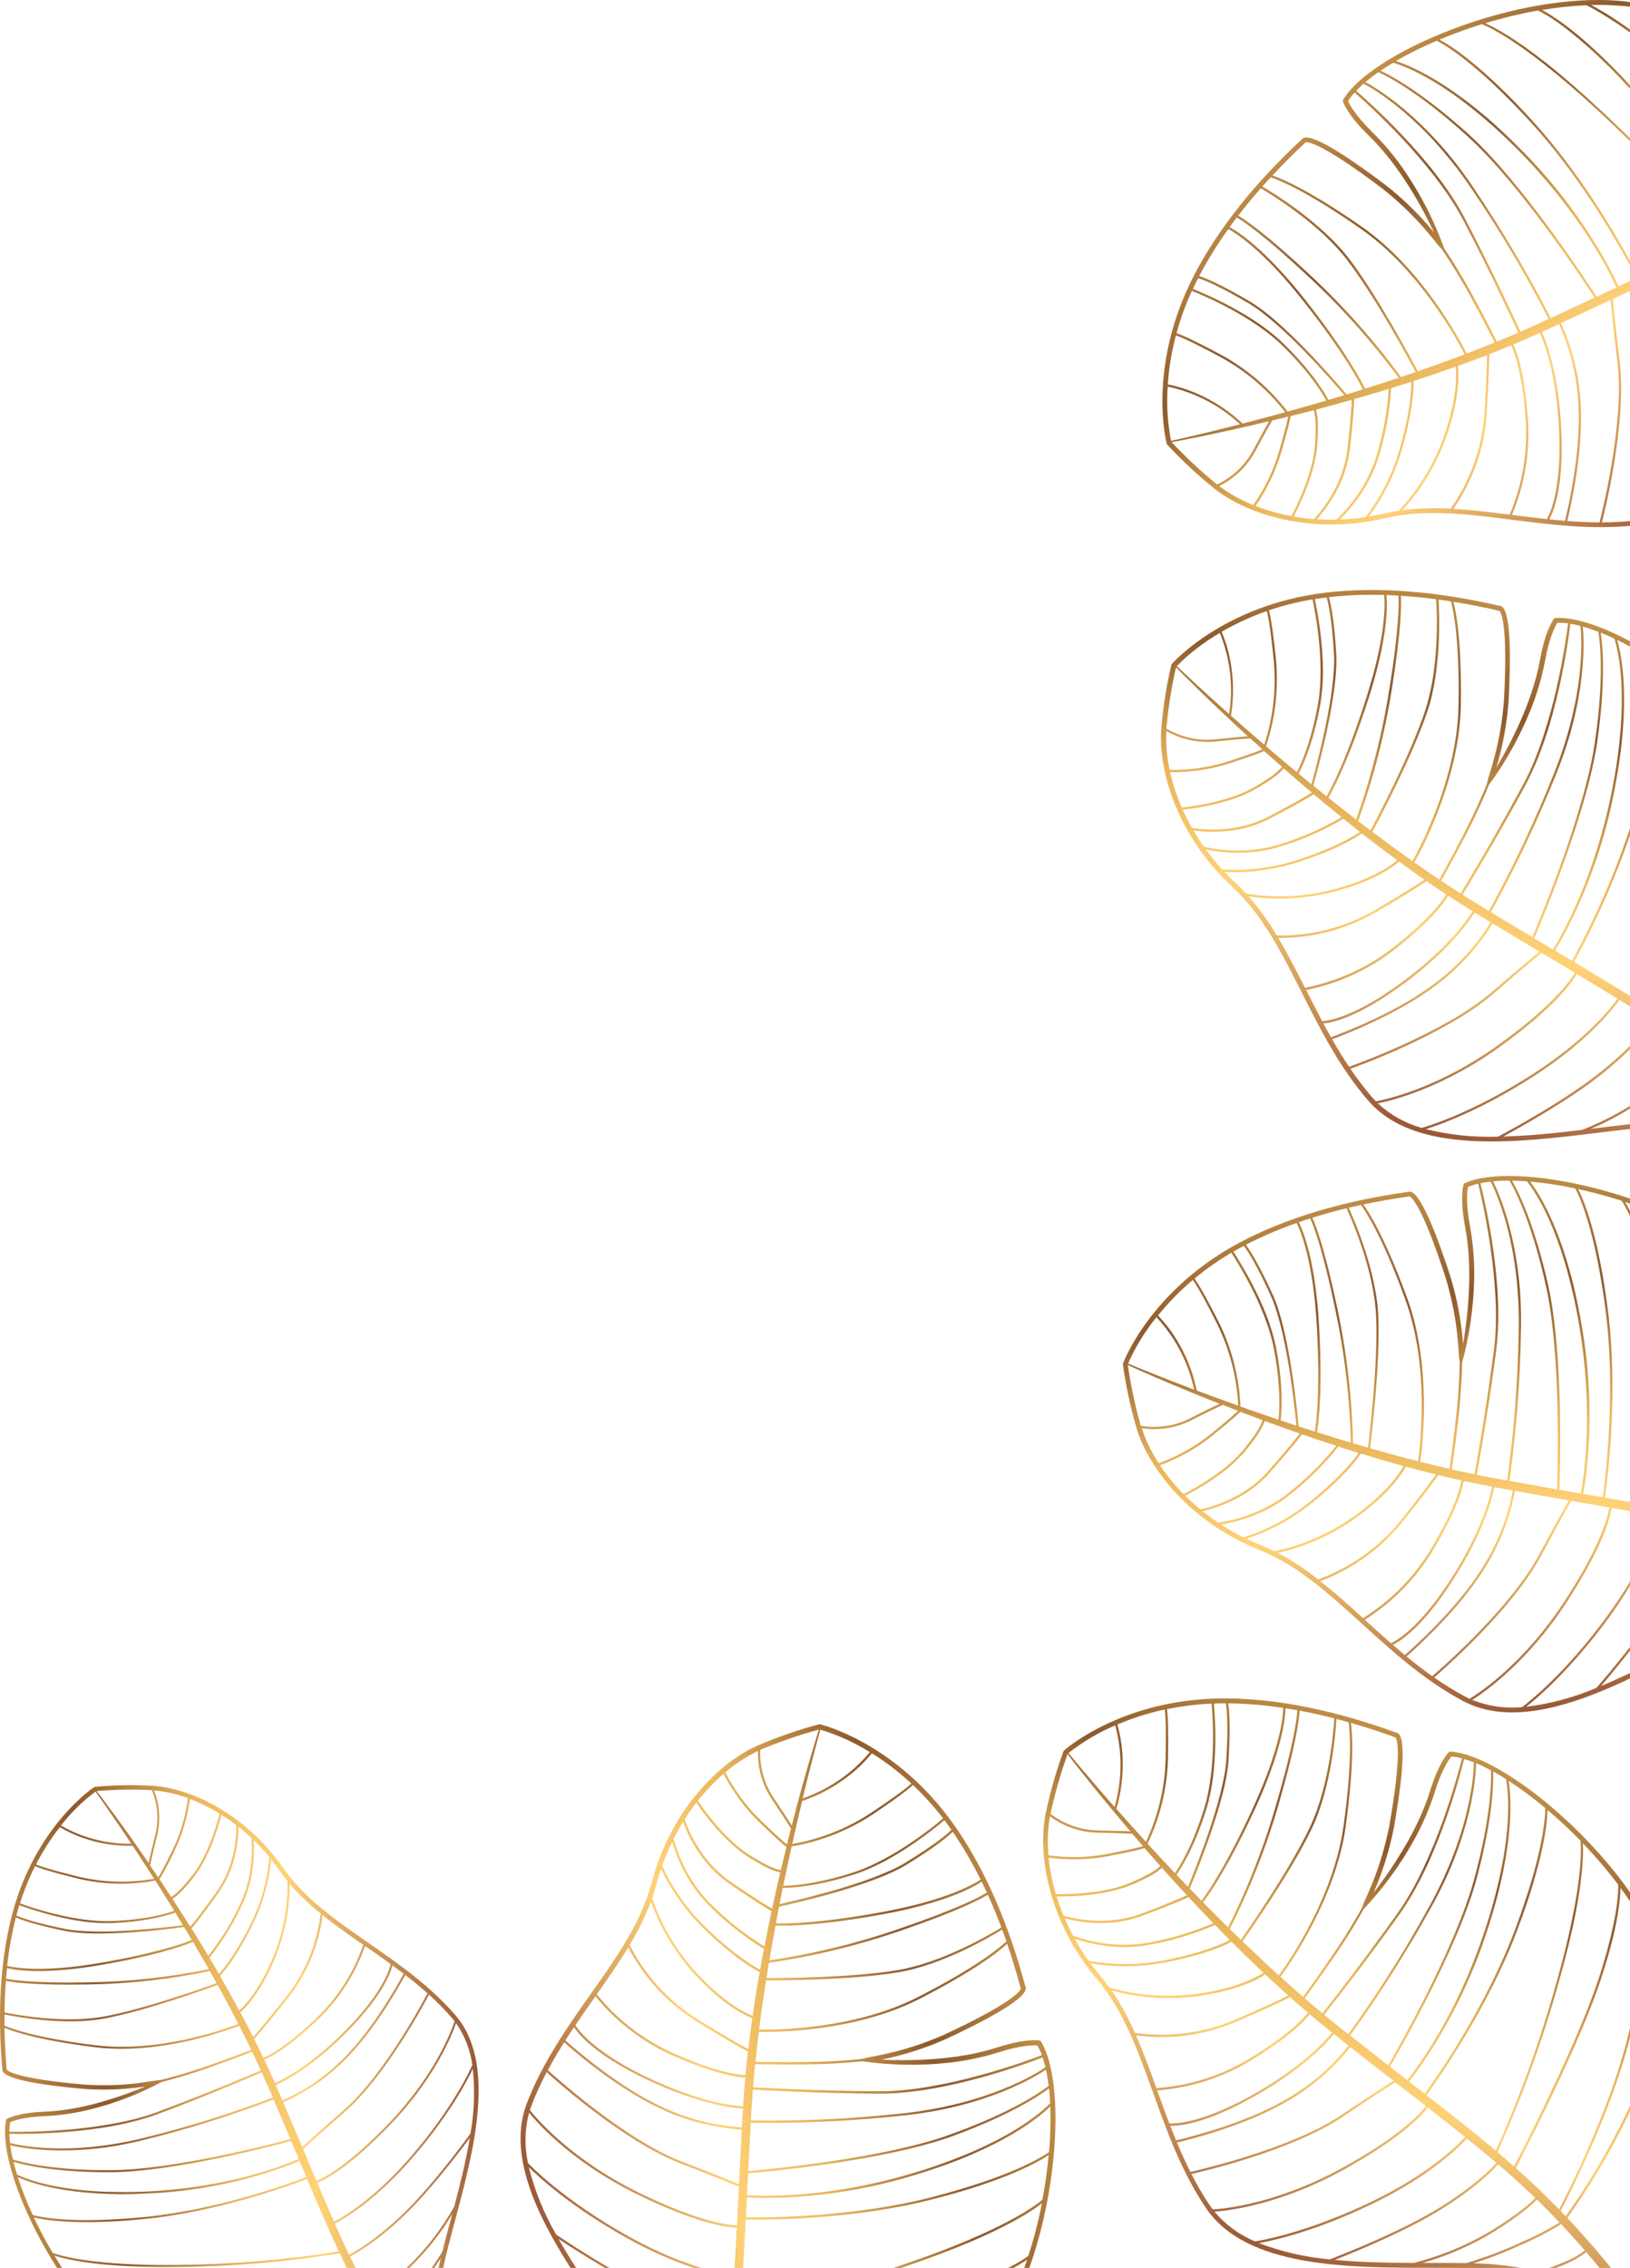 <?xml version="1.0" encoding="UTF-8"?>
<svg xmlns="http://www.w3.org/2000/svg" xmlns:xlink="http://www.w3.org/1999/xlink" id="Calque_1" viewBox="0 0 521.49 725.26">
  <defs>
    <style>.cls-1{fill:url(#Dégradé_sans_nom_2);}.cls-2{fill:url(#Dégradé_sans_nom_5);}.cls-3{fill:url(#Dégradé_sans_nom);}.cls-4{fill:url(#Dégradé_sans_nom_3);}.cls-5{fill:url(#Dégradé_sans_nom_4);}.cls-6{fill:url(#Dégradé_sans_nom_6);}</style>
    <linearGradient id="Dégradé_sans_nom" x1="63.4" y1="575.87" x2="64.7" y2="575.87" gradientTransform="translate(105943.84 55818.81) rotate(-68.77) scale(206.41 -205.49)" gradientUnits="userSpaceOnUse">
      <stop offset="0" stop-color="#ffcd83"></stop>
      <stop offset=".19" stop-color="#925032"></stop>
      <stop offset=".44" stop-color="#ffd277"></stop>
      <stop offset=".55" stop-color="#e9b65c"></stop>
      <stop offset=".71" stop-color="#8d592c"></stop>
      <stop offset="1" stop-color="#ffcf69"></stop>
    </linearGradient>
    <linearGradient id="Dégradé_sans_nom_2" x1="67.79" y1="574.68" x2="69.09" y2="574.68" gradientTransform="translate(119362.93 642.9) rotate(-96.74) scale(206.38 -205.46)" gradientUnits="userSpaceOnUse">
      <stop offset="0" stop-color="#ffcd83"></stop>
      <stop offset=".19" stop-color="#925032"></stop>
      <stop offset=".44" stop-color="#ffd277"></stop>
      <stop offset=".55" stop-color="#e9b65c"></stop>
      <stop offset=".71" stop-color="#8d592c"></stop>
      <stop offset="1" stop-color="#ffcf69"></stop>
    </linearGradient>
    <linearGradient id="Dégradé_sans_nom_3" x1="64.91" y1="575.92" x2="66.2" y2="575.92" gradientTransform="translate(111838.23 42486.79) rotate(-75.77) scale(206.41 -205.49)" gradientUnits="userSpaceOnUse">
      <stop offset="0" stop-color="#ffcd83"></stop>
      <stop offset=".19" stop-color="#925032"></stop>
      <stop offset=".44" stop-color="#ffd277"></stop>
      <stop offset=".55" stop-color="#e9b65c"></stop>
      <stop offset=".71" stop-color="#8d592c"></stop>
      <stop offset="1" stop-color="#ffcf69"></stop>
    </linearGradient>
    <linearGradient id="Dégradé_sans_nom_4" x1="72.34" y1="561.6" x2="73.63" y2="561.6" gradientTransform="translate(2267.26 -103006.55) rotate(173.77) scale(183.89 -183.06)" gradientUnits="userSpaceOnUse">
      <stop offset="0" stop-color="#ffcd83"></stop>
      <stop offset=".19" stop-color="#925032"></stop>
      <stop offset=".44" stop-color="#ffd277"></stop>
      <stop offset=".55" stop-color="#e9b65c"></stop>
      <stop offset=".71" stop-color="#8d592c"></stop>
      <stop offset="1" stop-color="#ffcf69"></stop>
    </linearGradient>
    <linearGradient id="Dégradé_sans_nom_5" x1="55.65" y1="572.35" x2="56.95" y2="572.35" gradientTransform="translate(16990.18 117660.99) rotate(-13.79) scale(206.44 -205.52)" gradientUnits="userSpaceOnUse">
      <stop offset="0" stop-color="#ffcd83"></stop>
      <stop offset=".19" stop-color="#925032"></stop>
      <stop offset=".44" stop-color="#ffd277"></stop>
      <stop offset=".55" stop-color="#e9b65c"></stop>
      <stop offset=".71" stop-color="#8d592c"></stop>
      <stop offset="1" stop-color="#ffcf69"></stop>
    </linearGradient>
    <linearGradient id="Dégradé_sans_nom_6" x1="71.69" y1="570.2" x2="72.99" y2="570.2" gradientTransform="translate(97816.24 -66807.18) rotate(-131.77) scale(206.41 -205.49)" gradientUnits="userSpaceOnUse">
      <stop offset="0" stop-color="#ffcd83"></stop>
      <stop offset=".19" stop-color="#925032"></stop>
      <stop offset=".44" stop-color="#ffd277"></stop>
      <stop offset=".55" stop-color="#e9b65c"></stop>
      <stop offset=".71" stop-color="#8d592c"></stop>
      <stop offset="1" stop-color="#ffcf69"></stop>
    </linearGradient>
  </defs>
  <path class="cls-3" d="m499.97,581.01c-13.65-12.38-27.41-20.37-35.89-20.85l-.34-.03-.25.23c-.13.12-3.09,3.09-6,12.46-4.09,13.23-12.94,25.89-18.04,32.47,2.92-6.7,5.1-13.69,6.51-20.86,2.16-12.18,4.17-27.26,1.57-29.91-.21-.22-.48-.36-.77-.42-19.65-7.16-37.95-10.85-54.38-10.96h-.7c-32.54,0-51.08,16.47-51.26,16.64h.03s-.13.11-.13.11l-.08.17c-2.27,6.18-4.1,12.52-5.49,18.98-3.13,13.62.7,35.59,16.29,53.97,8.4,9.91,13,22.7,17.88,36.26,4.44,12.36,9.04,25.15,16.9,36.83,12.86,19.13,45.68,19.12,72.06,19.11,3.5,0,6.9,0,10.11.05h18.57c-2.74-.47-5.5-.84-8.27-1.09v-.02c-2.1-.19-4.4-.31-6.84-.38,5.27-1.69,10.43-3.7,15.46-6.01,4.34-1.86,8.53-4.03,12.55-6.51,2.49,2.65,5,5.43,7.59,8.42-1.42,1.09-2.94,2.04-4.55,2.82-2.23,1.05-4.51,1.97-6.84,2.77h2.17c1.69-.64,3.35-1.34,4.97-2.12,1.66-.81,3.23-1.79,4.69-2.92,1.39,1.61,2.81,3.3,4.26,5.04h3.66c-.25-.31-.49-.61-.74-.92h0c-4.61-5.6-8.95-10.52-13.21-15.06,7.38-10.36,13.87-21.34,19.42-32.78.21-.43.41-.85.61-1.28v-1.8c-.43.91-.87,1.82-1.31,2.75-5.51,11.36-11.96,22.26-19.27,32.56-.53-.56-1.05-1.1-1.58-1.65h-.01c2.81-5.43,15.46-30.4,21.46-52.86.25-.93.48-1.84.71-2.74v-2.88c-.43,1.75-.89,3.56-1.39,5.45-5.92,22.09-18.29,46.68-21.29,52.49-4.57-4.71-9.1-9.01-13.86-13.22h0c2.22-4.24,20.22-38.91,27.29-60.53,5.26-16.11,6.17-25.04,6.22-29.07,1.04,1.41,2.05,2.85,3.03,4.31v-2.89c-5.88-8.34-13.23-16.62-21.52-24.13Zm-1.08,1.11c2.34,2.12,4.6,4.3,6.78,6.53.27,3.17.61,16.03-7.55,44.78-5.14,18.56-11.69,36.72-19.55,54.32-6.62-5.57-13.81-11.22-22.19-17.72,4.27-5.92,19.75-28.18,28.91-52.45,8.77-23.21,9.75-35.03,9.82-38.77,1.26,1.06,2.51,2.17,3.78,3.31Zm-4.52-3.92c.01,2.78-.56,14.74-9.75,39.12-9.12,24.16-24.53,46.34-28.81,52.26l-4.07-3.16h0s-.96-.75-.96-.75c.6-.73,1.45-1.83,2.52-3.3,10-14.13,17.73-29.74,22.91-46.26,8.53-26.46,7.25-41.74,6.44-46.63,4.08,2.66,8,5.57,11.73,8.72Zm-12.55-9.26c.75,3.9,2.65,19.21-6.3,46.94-9.04,28.02-21.9,45.11-25.31,49.34-1.78-1.38-3.61-2.81-5.51-4.29h-.01c3.96-6.85,21.76-38.31,27.6-59.7,5.38-19.7,5.55-31.17,5.43-34.72,1.34.73,2.7,1.55,4.1,2.43Zm-4.83-2.82c.14,2.86.23,14.34-5.38,34.93-5.79,21.22-23.43,52.43-27.47,59.45-3.82-2.97-7.88-6.16-12.2-9.56h-.01c.27-.37.64-.87,1.09-1.49,8.91-12.49,17.11-25.48,24.55-38.91,13.62-24.21,14.62-43.15,14.69-46.68,1.51.62,3.08,1.39,4.73,2.26Zm-5.45-2.52c-.01,2.52-.6,21.76-14.6,46.63-7.69,13.95-16.24,27.41-25.59,40.29-1.05-.83-2.12-1.68-3.2-2.53l.02-.02c-1.51-1.19-3.03-2.42-4.53-3.66,1.73-2.18,9.47-11.98,18.75-24.7,1.75-2.4,3.56-4.91,5.39-7.48,12.33-17.34,19.43-44.72,20.64-49.61,1,.29,2.04.65,3.12,1.08Zm-19.14,24.83c2.69-4.83,4.88-9.91,6.57-15.17,2.31-7.48,4.66-10.69,5.38-11.56,1.14.1,2.27.3,3.38.6-1.19,4.82-8.43,32.39-20.52,49.39-11.52,16.21-22.05,29.54-24.12,32.15-1.9-1.57-3.78-3.16-5.66-4.78l-.03.02c2.82-3.87,9.29-12.85,13.29-19.16,2.69-4.25,4.48-7.36,5.58-9.38,6.27-6.68,11.69-14.11,16.13-22.11Zm-6.05-32.85l.13.05c.36.44,2.29,4.04-2.04,28.51-1.4,7.1-3.57,14.04-6.47,20.68-.61,1.43-1.16,2.62-1.56,3.49l-.66,1.73c-1.09,2-2.9,5.14-5.64,9.48-3.96,6.26-10.39,15.18-13.22,19.07-2.43-2.09-4.83-4.22-7.23-6.39h-.01s.03-.03.03-.03c3.18-4.35,17.68-25.25,20.85-48.1,2.84-20.43,2.12-29.94,1.68-33.11,4.62,1.34,9.34,2.87,14.14,4.62Zm-14.9-4.83c.42,2.73,1.3,12.25-1.61,33.22-3.14,22.65-17.53,43.41-20.7,47.74-3.94-3.57-7.82-7.21-11.61-10.86h-.01c2.04-2.89,15.46-22.07,22.11-35.97,6.29-13.14,7.69-30.82,7.95-35.18,1.29.34,2.57.69,3.87,1.05Zm-4.58-1.25c-.23,4.05-1.58,21.87-7.9,35.06-6.56,13.7-19.74,32.61-21.98,35.78-1.19-1.16-2.38-2.31-3.56-3.45h0c6.56-13.02,11.87-26.64,15.87-40.66,5.4-18.72,6.34-26.52,6.48-29.18,3.62.68,7.31,1.49,11.08,2.45Zm-11.81-2.58c-.13,2.48-1.03,10.29-6.46,29.12-3.96,13.9-9.22,27.39-15.7,40.32-2.73-2.69-5.39-5.35-7.99-8h0c.16-.22.36-.48.58-.8,2.35-3.22,8.13-11.92,16.11-29.26,8.52-18.56,9.6-28.65,9.68-32.02,1.25.19,2.51.4,3.78.64Zm-4.51-.74c-.08,3.17-1.12,13.34-9.61,31.82-8.64,18.79-14.68,27.38-16.55,29.83-1.27-1.3-2.53-2.6-3.78-3.88h.02c2.66-6.39,11.64-28.69,12.43-41.04.7-11.1.19-16.31-.12-18.21,5.9.09,11.78.58,17.61,1.48Zm-18.36-1.48c.29,1.73.84,6.94.13,18.17-.77,12.07-9.46,33.8-12.25,40.5-1.23-1.29-2.45-2.56-3.66-3.82,1.19-1.69,5.73-8.62,9.61-21.24,3.91-12.77,2.73-29.41,2.34-33.54,1.26-.04,2.53-.07,3.83-.07Zm-4.56.1c.36,4.03,1.57,20.61-2.31,33.3-3.77,12.3-8.16,19.12-9.42,20.92-3.07-3.25-6-6.39-8.75-9.42h0c3.97-8.34,6.18-17.42,6.51-26.65.25-11-.08-14.96-.31-16.38,4.7-.97,9.48-1.56,14.29-1.77Zm-15,1.89c.19,1.22.53,5.03.29,16.21-.31,9.04-2.45,17.92-6.3,26.11-3.43-3.75-6.58-7.29-9.44-10.51h-.01c1.71-5.81,2.35-11.9,1.9-17.95-.22-3.07-.75-6.1-1.58-9.07,4.88-2.08,9.95-3.68,15.14-4.79Zm-30.78,13.91c4.57-3.6,9.6-6.57,14.96-8.83.79,2.9,1.3,5.86,1.53,8.86.44,5.81-.16,11.64-1.75,17.24-7.83-8.88-13.14-15.3-14.74-17.26h0Zm-5.6,18.75c1.36-6.25,3.13-12.39,5.3-18.4.83,1.09,8.43,11.04,20.12,24.72-1.42-.08-4.34-.19-10.23-.31h-.02c-5.55-.08-10.92-1.93-15.33-5.32.05-.23.1-.45.16-.69Zm-.81,13.96c-.4-4.16-.25-8.35.45-12.47,4.48,3.33,9.88,5.16,15.47,5.23,7.21.14,9.94.29,10.91.36,1.1,1.29,2.25,2.61,3.42,3.96-.7.23-3.16.91-11.21,2.47-3.58.68-7.23,1.01-10.88,1.01-2.73,0-5.44-.18-8.14-.56h-.02Zm.03.75c2.68.38,5.38.56,8.07.55,3.7,0,7.39-.34,11.03-1.03h0c8.9-1.7,11.05-2.37,11.59-2.59,1.62,1.87,3.31,3.78,5.07,5.75-.81.84-3.17,2.68-9.81,5.45-8.99,3.75-21.56,3.58-23.61,3.53-1.14-3.81-1.92-7.71-2.34-11.66Zm2.56,12.41h1.29c4.16,0,14.59-.35,22.38-3.61v.02c6.49-2.71,9.03-4.56,10.01-5.58,2.56,2.86,5.23,5.81,8.01,8.79-1.69.79-5.84,2.62-14.75,5.95-11.04,4.13-22.09,1.34-24.72.57-.86-2.05-1.6-4.12-2.22-6.14Zm2.6,7c3.77,1,7.65,1.51,11.55,1.51,4.46.04,8.88-.73,13.07-2.25h-.02c9.36-3.5,13.46-5.32,15.01-6.07,2.56,2.75,5.21,5.55,7.94,8.36-7.18,3.1-14.72,5.29-22.44,6.51-7.57.96-15.26.1-22.43-2.51-.99-1.84-1.88-3.69-2.68-5.55Zm3.19,6.52c5.14,1.75,10.55,2.66,15.98,2.68,2.03,0,4.04-.13,6.04-.42h-.02c7.88-1.23,15.57-3.48,22.89-6.66,1.56,1.61,3.14,3.22,4.75,4.83-1.75.92-8.16,3.95-20.53,6.39-8.14,1.62-16.51,1.69-24.68.21-1.61-2.26-3.09-4.6-4.43-7.03Zm8.31,12c-1.14-1.35-2.23-2.73-3.25-4.12,3.64.62,7.33.94,11.01.92,4.43,0,8.85-.43,13.18-1.27h.02c13.09-2.57,19.44-5.74,20.92-6.56,3.33,3.33,6.73,6.65,10.2,9.92-2.48,1.61-8.85,4.96-20.77,6.68-9.53,1.36-19.25.69-28.5-1.97-.9-1.23-1.82-2.44-2.81-3.6Zm3.51,4.55c5.96,1.62,12.12,2.45,18.3,2.43,3.22,0,6.43-.22,9.62-.68h.02c12.38-1.78,18.78-5.25,21.22-6.88,2.42,2.27,4.87,4.52,7.34,6.73-2.42,1.22-7.39,3.61-17.24,7.86-10.04,4.21-21.01,5.62-31.8,4.09-2.07-4.74-4.56-9.27-7.46-13.55Zm7.82,14.35c2.62.36,5.27.55,7.92.53,8.17.04,16.27-1.57,23.81-4.75h.01c10.22-4.42,15.2-6.81,17.53-8.01,1.9,1.69,3.79,3.34,5.71,4.97-1.57,2.07-6.16,7.03-18.12,14.34-9.17,5.69-19.59,9.05-30.34,9.79-2.09-5.82-4.16-11.49-6.52-16.87Zm10.64,28.15c-1.31-3.44-2.56-6.88-3.78-10.29l-.09-.26c10.81-.79,21.26-4.17,30.47-9.88,11.99-7.34,16.65-12.31,18.3-14.48,2.38,2.01,4.75,3.97,7.16,5.88-2.27,2.84-9.56,10.9-25,19.65-14.92,8.46-23.39,9.4-26.4,9.4-.25,0-.45,0-.64-.01h-.02Zm.3.76h.47c3.25,0,11.7-1.04,26.64-9.51h.02c15.51-8.78,22.87-16.9,25.21-19.82,1.61,1.27,3.18,2.52,4.71,3.73-5.7,7.16-12.75,13.13-20.76,17.59-12.95,7.42-30.41,11.75-34.43,12.69-.64-1.56-1.26-3.12-1.86-4.68Zm2.15,5.36h0c4.27-1.01,21.6-5.36,34.51-12.75,8.08-4.51,15.2-10.53,20.95-17.77,4.95,3.9,9.53,7.47,13.81,10.79-2.13,1.31-6.74,4.27-16.7,10.95-16.88,11.31-47.93,18.11-48.23,18.17l.04.17c-1.6-3.14-3.04-6.34-4.38-9.56Zm10.51,20.08h-.02c-2.16-3.21-4.12-6.56-5.87-10.02,2.29-.51,31.92-7.25,48.34-18.25,10.4-6.97,14.95-9.87,16.9-11.07l3.6,2.79c2.13,1.66,4.2,3.26,6.2,4.81-2.31,3-8.96,9.9-26.33,19.53-21.25,11.81-38.45,13.34-41.87,13.53-.32-.43-.65-.87-.95-1.32Zm1.48,2.03c4.47-.31,21.21-2.23,41.68-13.59,17.53-9.74,24.2-16.61,26.56-19.72,4.26,3.33,8.22,6.43,11.96,9.43-3.05,3.31-12.08,12.03-29.63,20.53-21.34,10.35-36.35,12.68-37.59,12.86-5.03-2.1-9.46-5.36-12.98-9.51Zm14.25,10.06c4.1-.73,17.97-3.67,36.65-12.74,17.66-8.57,26.79-17.38,29.87-20.73,3.3,2.65,6.42,5.22,9.43,7.79-1.82,2.07-7.05,7.38-17.77,14.09-12.13,7.6-30.91,15.03-35.51,16.79-7.76-.68-15.39-2.42-22.67-5.2Zm88.92-13.93c2.42,2.34,4.81,4.77,7.23,7.33-3.95,2.43-8.08,4.56-12.34,6.39-5.66,2.64-11.52,4.84-17.51,6.61-3.55-.07-7.36-.07-11.29-.07h-2.69c8.16-2.31,15.95-5.73,23.17-10.16,8.21-5.18,11.83-8.38,13.43-10.1Zm-.54-.51c-1.49,1.62-5.05,4.79-13.29,10-7.92,4.84-16.53,8.47-25.53,10.77-8.26-.03-16.95-.17-25.31-.97h.01c6.18-2.42,23.07-9.3,34.3-16.34,10.91-6.83,16.11-12.13,17.94-14.24,4.12,3.52,8.03,7.05,11.88,10.78Zm20.36-70.36c-6.97,21.33-24.61,55.39-27.16,60.25-1.73-1.52-3.48-3.04-5.27-4.55h-.01c7.92-17.67,14.49-35.92,19.68-54.59,7.64-26.92,7.9-39.8,7.64-44.16,4.03,4.17,7.79,8.59,11.29,13.2.08,3.34-.45,12.39-6.17,29.85Z"></path>
  <path class="cls-1" d="m468.65,378.36l-.31.14-.1.32c-.05.17-1.29,4.18.55,13.81,2.58,13.6.71,28.94-.7,37.13-.57-7.29-1.92-14.48-4.04-21.47-3.81-11.77-9.09-26.03-12.64-27.15-.29-.1-.6-.1-.87,0-20.7,2.9-38.59,8.22-53.17,15.82l-.62.32c-28.72,15.26-37.38,38.5-37.46,38.73l.03-.02-.07.17v.18c.91,6.53,2.26,12.99,4.07,19.33,3.62,13.49,17.31,31.09,39.69,40.02,12.07,4.81,22.13,13.95,32.8,23.64,9.73,8.83,19.78,17.96,32.18,24.6,15.04,8.03,34.8,1.69,53.5-7.16v-1.75c-3.06,1.46-6.16,2.86-9.25,4.14,1.96-2.28,5.43-6.41,9.25-11.3v-1.17c-4.76,6.13-9.07,11.16-10.74,13.08-7.17,3.05-14.74,5.09-22.47,6.04h0c3.26-2.56,14.14-11.66,26.41-28.44,2.66-3.65,4.9-7.08,6.81-10.27v-1.42c-2.03,3.46-4.46,7.24-7.4,11.26-13.99,19.14-26.16,28.25-27.16,28.99-5.42.51-10.88-.29-15.94-2.31,3.79-2.36,17.69-11.91,30.43-31.55,10.91-16.82,13.57-26.03,14.21-29.87,2.01.35,3.95.7,5.86,1.04v-2.89c-2.58-.46-5.24-.93-8.01-1.41,1-7.26,4.21-34.15.94-59.86-3.14-24.61-7.82-35.51-9.52-38.83,1.61.35,3.23.74,4.88,1.16,3.07.78,6.08,1.64,9.05,2.58.52.8,1.45,2.36,2.66,4.93v-1.67c-.63-1.24-1.16-2.18-1.57-2.87.53.17,1.05.36,1.57.54v-1.62c-3.71-1.25-7.51-2.38-11.38-3.36-17.86-4.53-33.76-5.13-41.46-1.58Zm19.86-.58c2.49,3.09,11.34,15.72,16.44,44.39,5.16,28.98,1.82,50.1.79,55.43-2.21-.39-4.5-.78-6.85-1.19.29-7.93,1.25-44.04-3.64-65.65-4.49-19.92-9.73-30.12-11.49-33.2,1.52.03,3.1.09,4.75.22Zm-5.59-.23c1.47,2.45,6.94,12.55,11.62,33.37,4.83,21.46,3.91,57.28,3.62,65.37-4.77-.83-9.84-1.74-15.25-2.71h0c.07-.45.16-1.06.27-1.83,2.01-15.21,3.16-30.52,3.43-45.87.69-27.77-7.33-44.97-8.92-48.11,1.62-.16,3.38-.22,5.23-.22Zm-6.02.32c1.17,2.23,9.68,19.5,8.97,48.02-.25,15.92-1.48,31.81-3.7,47.58-1.31-.23-2.65-.48-4-.74h.01c-1.9-.36-3.81-.72-5.71-1.11.51-2.74,2.75-15.01,4.97-30.61.42-2.94.84-6,1.25-9.14,2.75-21.11-3.82-48.6-5.05-53.49,1.01-.21,2.1-.38,3.26-.51Zm-5.26,30.92c.1-5.52-.34-11.04-1.31-16.48-1.47-7.69-.9-11.62-.68-12.73,1.05-.44,2.14-.79,3.26-1.05,1.19,4.82,7.74,32.55,5.04,53.24-2.57,19.72-5.61,36.42-6.22,39.7-2.4-.49-4.82-1.01-7.25-1.56h.01c.68-4.74,2.18-15.7,2.74-23.14.38-5.01.51-8.6.53-10.9,2.4-8.83,3.7-17.94,3.88-27.08Zm-20.81-26.17l.14-.03c.52.22,3.92,2.49,11.57,26.12,2.09,6.94,3.43,14.07,3.97,21.29.13,1.55.21,2.86.26,3.82l.23,1.84c-.03,2.27-.14,5.9-.53,11.01-.56,7.39-2.05,18.27-2.73,23.04-3.12-.71-6.24-1.47-9.37-2.25v-.02c.77-5.34,3.77-30.59-4.14-52.24-7.07-19.37-12.17-27.43-14.05-30.02,4.71-1,9.6-1.84,14.65-2.56Zm-15.43,2.72c1.64,2.22,6.9,10.21,14.16,30.09,7.84,21.48,4.87,46.55,4.12,51.86-5.16-1.3-10.29-2.7-15.34-4.14h-.02c.44-3.51,3.29-26.74,2.65-42.13-.61-14.56-7.66-30.83-9.48-34.8,1.29-.31,2.58-.6,3.91-.88Zm-4.6,1.05c1.69,3.69,8.86,20.05,9.47,34.65.64,15.18-2.14,38.06-2.62,41.9-1.6-.45-3.18-.92-4.75-1.39l-.03.02c-.31-14.57-2.01-29.08-5.05-43.34-4.01-19.07-6.84-26.39-7.96-28.81,3.52-1.1,7.16-2.12,10.94-3.03Zm-11.63,3.25c1.05,2.25,3.92,9.56,7.96,28.74,3.01,14.13,4.7,28.52,5.04,42.96-3.66-1.09-7.26-2.2-10.81-3.32h.01c.04-.26.09-.58.14-.97.57-3.95,1.58-14.34.49-33.39-1.18-20.39-4.96-29.79-6.47-32.81,1.19-.42,2.4-.82,3.64-1.21Zm-4.34,1.46c1.42,2.84,5.27,12.3,6.44,32.6,1.18,20.65-.12,31.07-.61,34.11-1.74-.56-3.45-1.1-5.16-1.66h-.01c-.64-6.88-3.17-30.78-8.27-42.06-4.58-10.14-7.48-14.49-8.64-16.03,5.25-2.69,10.68-5.01,16.25-6.96Zm-16.89,7.31c1.05,1.39,4,5.73,8.64,15.99,4.97,11.01,7.49,34.28,8.18,41.51-1.7-.56-3.38-1.1-5.03-1.66h0c.26-2.04,1.03-10.3-1.48-23.28-2.53-13.11-11.39-27.24-13.66-30.72,1.09-.62,2.21-1.25,3.35-1.84Zm-4,2.21c2.21,3.38,11.05,17.47,13.57,30.48,2.44,12.62,1.77,20.7,1.49,22.9-4.23-1.43-8.3-2.83-12.14-4.2h.02c-.42-9.24-2.71-18.3-6.77-26.61-4.94-9.83-7.08-13.18-7.95-14.31,3.7-3.07,7.64-5.83,11.78-8.26Zm-12.33,8.7c.75.99,2.83,4.18,7.86,14.18,3.96,8.13,6.23,16.98,6.68,26.02-4.78-1.7-9.23-3.34-13.26-4.84h-.01c-1.22-5.96-3.51-11.63-6.74-16.76-1.64-2.6-3.53-5.03-5.65-7.26,3.34-4.12,7.07-7.92,11.12-11.34Zm-11.63,11.93c2.05,2.18,3.9,4.56,5.51,7.1,3.12,4.92,5.33,10.35,6.55,16.04-11.08-4.17-18.78-7.35-21.12-8.33h-.01c2.34-5.32,5.39-10.3,9.07-14.81Zm-5.2,34.02c-1.73-6.16-3.05-12.42-3.96-18.74,1.23.57,12.61,5.79,29.35,12.39-1.29.6-3.92,1.86-9.18,4.52h.01c-4.92,2.55-10.55,3.43-16.03,2.51-.07-.22-.13-.45-.19-.68Zm5.95,12.67c-2.31-3.48-4.14-7.26-5.45-11.22,5.51.84,11.14-.08,16.11-2.64,6.43-3.26,8.9-4.4,9.81-4.81,1.58.62,3.21,1.25,4.87,1.9-.52.53-2.36,2.29-8.74,7.44-2.84,2.29-5.91,4.3-9.14,6-2.4,1.29-4.88,2.39-7.46,3.32h0Zm.4.64c2.53-.92,5-2.03,7.38-3.3,3.27-1.73,6.36-3.75,9.25-6.07h0c7.05-5.7,8.65-7.3,9.01-7.74,2.31.88,4.7,1.79,7.17,2.7-.32,1.13-1.53,3.86-6.1,9.42-6.18,7.53-17.37,13.29-19.18,14.2-2.79-2.83-5.31-5.91-7.53-9.21Zm9.2,9.15c3.68-1.95,12.7-7.16,18.07-13.69h0c4.47-5.45,5.83-8.27,6.22-9.63,3.6,1.32,7.34,2.68,11.2,4.01-1.12,1.49-3.94,5.05-10.23,12.18-7.81,8.82-18.88,11.55-21.56,12.09-1.71-1.42-3.34-2.88-4.84-4.38.27-.14.66-.34,1.14-.58Zm4.43,5.55c3.79-.88,7.46-2.26,10.9-4.08,3.95-2.05,7.51-4.81,10.48-8.12h-.02c6.62-7.48,9.39-11,10.42-12.39,3.56,1.23,7.21,2.45,10.94,3.66-4.88,6.1-10.52,11.57-16.77,16.26-6.23,4.4-13.43,7.25-20.99,8.31-1.74-1.17-3.39-2.38-4.96-3.64Zm5.86,4.26c5.36-.87,10.56-2.6,15.36-5.13,1.78-.95,3.51-2.01,5.14-3.2h-.02c6.38-4.78,12.12-10.37,17.08-16.6,2.13.69,4.29,1.38,6.47,2.04-1.12,1.64-5.35,7.33-15.13,15.26-6.43,5.25-13.79,9.23-21.69,11.75-2.48-1.23-4.88-2.61-7.21-4.12Zm12.94,6.68c-1.65-.66-3.25-1.36-4.79-2.12,3.51-1.16,6.91-2.61,10.16-4.35,3.91-2.08,7.61-4.52,11.04-7.31v.02c10.35-8.4,14.48-14.18,15.4-15.61,4.49,1.38,9.07,2.71,13.66,3.97-1.43,2.58-5.48,8.53-15.21,15.64-7.78,5.68-16.66,9.62-26.09,11.62-1.36-.68-2.75-1.3-4.17-1.86Zm5.23,2.39c6.03-1.36,11.85-3.52,17.3-6.43,2.84-1.51,5.57-3.22,8.17-5.12,10.09-7.38,14.12-13.46,15.51-16.03,3.2.87,6.42,1.7,9.64,2.49-1.56,2.22-4.83,6.65-11.53,15.03-6.88,8.42-15.92,14.82-26.15,18.53-4.04-3.21-8.36-6.05-12.94-8.47Zm13.6,9.02c2.49-.91,4.91-1.99,7.25-3.25,7.23-3.79,13.62-9.03,18.79-15.37h0c6.96-8.69,10.22-13.13,11.73-15.29,2.45.6,4.92,1.17,7.38,1.71-.42,2.56-2.14,9.09-9.27,21.16-5.43,9.33-13.04,17.17-22.2,22.87-4.58-4.16-9.07-8.21-13.68-11.83Zm22.62,19.86h0c-2.78-2.42-5.48-4.88-8.16-7.31l-.21-.18c9.17-5.77,16.81-13.65,22.27-23.02,7.14-12.11,8.92-18.68,9.36-21.37,3.04.66,6.07,1.27,9.08,1.83-.68,3.58-3.34,14.11-12.86,29.07-9.21,14.47-16.24,19.27-18.91,20.69-.22.12-.4.22-.57.29Zm.6.52c.13-.07.27-.13.42-.21,2.87-1.52,9.84-6.4,19.07-20.9h0c9.57-15.03,12.26-25.65,12.96-29.32,2.01.38,3.99.73,5.91,1.08-1.68,9-5.1,17.57-10.08,25.26-7.95,12.62-21.34,24.64-24.44,27.35-1.3-1.08-2.57-2.16-3.83-3.26Zm4.39,3.73v-.02c3.31-2.9,16.58-14.86,24.51-27.43,5.01-7.77,8.47-16.43,10.17-25.51,6.2,1.12,11.92,2.13,17.25,3.05-1.26,2.16-3.95,6.94-9.61,17.5-9.61,17.9-33.83,38.46-34.07,38.67l.1.13c-2.88-2.03-5.66-4.18-8.35-6.39Zm50.8-18.06c-13.22,20.39-27.69,29.81-30.64,31.59-.49-.23-.97-.47-1.45-.73h.02c-3.42-1.83-6.71-3.87-9.9-6.1,1.78-1.52,24.78-21.37,34.13-38.78,5.91-11.04,8.57-15.73,9.73-17.7l4.48.78c2.66.47,5.23.91,7.71,1.34-.64,3.73-3.27,12.94-14.08,29.6Zm12.9-92.51c3.27,25.61.07,52.42-.92,59.65l-5.08-.88h-.01l-1.19-.21c.18-.92.42-2.3.68-4.09,2.19-17.17,1.7-34.57-1.47-51.59-4.87-27.37-13.17-40.25-16.18-44.2,4.86.44,9.68,1.17,14.44,2.2,1.31,2.44,6.43,13.27,9.73,39.12Z"></path>
  <path class="cls-4" d="m497.69,197.63l-.34.03-.22.27c-.12.14-2.7,3.44-4.43,13.09-2.45,13.64-9.69,27.28-13.95,34.43,2.08-7,3.39-14.21,3.92-21.5.65-12.35.82-27.56-2.08-29.89-.23-.19-.52-.31-.82-.32-20.38-4.71-38.99-6.14-55.32-4.26l-.69.09c-32.29,3.96-48.69,22.57-48.86,22.77h.02s-.12.12-.12.12l-.05.17c-1.51,6.42-2.56,12.94-3.13,19.5-1.44,13.9,5.03,35.24,22.74,51.58,9.55,8.81,15.68,20.95,22.17,33.81,5.92,11.73,12.04,23.86,21.26,34.5,15.09,17.42,47.67,13.4,73.85,10.18,3.41-.42,6.71-.82,9.85-1.16v-1.53c-3.15.34-6.47.75-9.89,1.17l-2.66.32c4.35-1.83,8.54-4.01,12.55-6.48v-.87c-4.85,3.01-9.98,5.59-15.31,7.68-8.21.99-16.85,1.9-25.24,2.12h.02c5.84-3.17,21.77-12.05,32.05-20.4,3.45-2.8,6.23-5.33,8.48-7.54v-1.08c-2.32,2.34-5.27,5.05-8.98,8.06-11.12,9.03-28.85,18.68-33.2,20.99-7.79.29-15.59-.53-23.16-2.4h.03c3.96-1.23,17.39-5.84,34.83-17.12,16.48-10.66,24.47-20.52,27.12-24.22,1.14.71,2.25,1.41,3.36,2.11v-3.34c-5.49-3.44-11.37-6.98-17.9-10.88,2.81-5.1,11.42-21.39,17.9-40.55v-2.3c-6.52,19.98-15.62,37.21-18.53,42.49l-4.43-2.64h.02s-1.05-.63-1.05-.63c.49-.81,1.22-2,2.1-3.58,8.21-15.25,13.98-31.68,17.09-48.71,5.25-27.3,2.1-42.32.71-47.07,1.38.67,2.74,1.38,4.09,2.11v-1.69c-9.56-5.08-18.08-7.81-23.8-7.43Zm-18.1-2.32l.13.03c.42.39,2.77,3.73,1.45,28.54-.52,7.22-1.83,14.36-3.91,21.31-.43,1.49-.82,2.74-1.12,3.66l-.44,1.81c-.83,2.12-2.25,5.46-4.44,10.09-3.17,6.7-8.47,16.34-10.79,20.53-2.66-1.78-5.31-3.6-7.96-5.46l.03-.04c2.62-4.71,14.47-27.21,14.83-50.26.32-20.63-1.55-29.98-2.38-33.07,4.75.75,9.62,1.71,14.6,2.86Zm-15.39-3.01c.74,2.66,2.78,12,2.44,33.17-.36,22.87-12.12,45.21-14.73,49.91-4.34-3.07-8.63-6.19-12.84-9.35,1.69-3.15,12.65-23.79,17.56-38.4,4.64-13.82,3.88-31.54,3.61-35.9,1.31.18,2.64.36,3.96.57Zm-4.73-.68c.26,4.05,1.09,21.9-3.56,35.76-4.83,14.4-15.62,34.77-17.46,38.19-1.32-1-2.63-1.99-3.94-2.99,4.92-13.73,8.53-27.89,10.79-42.29,3.08-19.24,3.07-27.11,2.88-29.76,3.68.23,7.44.6,11.29,1.09Zm-12.07-1.16c.17,2.48.23,10.34-2.86,29.69-2.25,14.27-5.82,28.31-10.68,41.93-3.03-2.34-6-4.66-8.91-6.97h.03c.13-.22.3-.5.48-.85,1.94-3.48,6.61-12.83,12.42-31.02,6.2-19.47,6.04-29.6,5.7-32.95,1.26.04,2.55.1,3.82.17Zm-4.57-.19c.3,3.16.52,13.38-5.66,32.76-6.29,19.7-11.23,28.96-12.78,31.63-1.43-1.14-2.83-2.27-4.22-3.4,1.87-6.66,8.05-29.89,7.34-42.24-.65-11.1-1.81-16.22-2.34-18.07,5.87-.64,11.77-.86,17.66-.68Zm-18.39.8c.49,1.68,1.69,6.78,2.34,18.03.7,12.07-5.27,34.69-7.22,41.69-1.39-1.13-2.75-2.25-4.09-3.35v-.02c.97-1.81,4.64-9.23,6.95-22.26,2.32-13.14-.88-29.52-1.77-33.57,1.23-.19,2.51-.38,3.79-.52Zm-4.53.61c.86,3.95,4.08,20.27,1.77,33.33-2.23,12.66-5.77,19.98-6.79,21.92-3.44-2.84-6.73-5.61-9.84-8.27h0c2.92-8.78,4.01-18.06,3.21-27.27-1.09-10.95-1.9-14.85-2.3-16.22,4.56-1.53,9.22-2.7,13.96-3.49Zm-14.62,3.74c.35,1.19,1.14,4.92,2.26,16.05.79,9.01-.26,18.09-3.08,26.68-3.86-3.3-7.42-6.42-10.64-9.26.99-5.99.88-12.11-.3-18.05-.6-3.01-1.49-5.96-2.68-8.81,4.6-2.65,9.43-4.87,14.44-6.61Zm-15.02,7c1.14,2.78,2.01,5.66,2.6,8.6,1.14,5.7,1.27,11.57.36,17.33-8.86-7.86-14.91-13.59-16.74-15.33h0c4.09-4.14,8.73-7.7,13.78-10.6Zm-17.04,29.88c.58-6.36,1.6-12.69,3.01-18.91.96.97,9.7,9.94,22.98,22.08-1.42.09-4.33.32-10.2.94h0c-5.52.6-11.08-.59-15.86-3.41.03-.23.04-.47.07-.7Zm.99,13.92c-.91-4.08-1.27-8.26-1.06-12.43,4.84,2.75,10.44,3.91,15.99,3.31,7.17-.74,9.88-.92,10.87-.97,1.26,1.14,2.55,2.31,3.87,3.51-.68.31-3.03,1.29-10.83,3.82-3.48,1.12-7.05,1.9-10.69,2.32-2.7.34-5.43.48-8.14.43h-.01Zm.12.72c2.7.04,5.4-.1,8.08-.44,3.68-.44,7.29-1.23,10.82-2.36h0c8.62-2.79,10.69-3.71,11.18-3.99,1.84,1.66,3.75,3.35,5.73,5.09-.7.94-2.82,3.05-9.07,6.61-8.47,4.82-20.96,6.2-23,6.39-1.6-3.64-2.84-7.42-3.74-11.3Zm4.05,11.99c.31-.04.74-.08,1.27-.14,4.13-.51,14.43-2.13,21.78-6.31h-.02c6.12-3.47,8.4-5.63,9.26-6.76,2.88,2.52,5.9,5.13,9.03,7.75-1.58.99-5.48,3.31-13.91,7.71-10.46,5.44-21.77,4.03-24.46,3.57-1.1-1.94-2.08-3.88-2.95-5.82Zm3.43,6.66c3.86.53,7.77.56,11.64.09,4.43-.51,8.72-1.81,12.68-3.83,8.86-4.62,12.71-6.92,14.16-7.85,2.88,2.43,5.84,4.87,8.9,7.34-6.74,3.96-13.96,7.04-21.48,9.18-7.4,1.87-15.13,1.96-22.57.25-1.21-1.71-2.31-3.44-3.33-5.18Zm3.95,6.06c5.33,1.12,10.78,1.35,16.18.71,2-.25,3.99-.62,5.95-1.14h0c7.68-2.18,15.03-5.35,21.9-9.4,1.74,1.4,3.51,2.82,5.3,4.22-1.62,1.13-7.62,4.92-19.6,8.83-7.88,2.6-16.18,3.69-24.47,3.21-1.87-2.04-3.62-4.2-5.26-6.43Zm9.72,10.91c-1.31-1.21-2.55-2.44-3.73-3.69,3.69.18,7.38.04,11.04-.43,4.39-.53,8.73-1.51,12.94-2.87h-.03c12.68-4.14,18.6-8.07,19.98-9.05,3.7,2.9,7.49,5.78,11.33,8.6-2.26,1.91-8.17,6.01-19.79,9.16-9.3,2.51-19.01,3.03-28.52,1.51-1.04-1.12-2.1-2.2-3.22-3.23Zm3.98,4.09c6.12.9,12.33.95,18.47.18,3.2-.39,6.35-1,9.47-1.84v-.02c12.06-3.27,17.99-7.51,20.21-9.42,2.68,1.96,5.38,3.88,8.1,5.78-2.25,1.51-6.9,4.48-16.16,9.91-9.44,5.39-20.18,8.14-31.05,7.94-2.62-4.44-5.65-8.65-9.04-12.53Zm9.5,13.28c2.65.04,5.3-.1,7.92-.44,8.12-.96,15.96-3.55,23.04-7.62h.03c9.61-5.61,14.25-8.6,16.43-10.08,2.08,1.44,4.18,2.86,6.27,4.23-1.3,2.23-5.26,7.73-16.24,16.44-8.4,6.77-18.33,11.36-28.92,13.42-2.79-5.52-5.53-10.91-8.53-15.95Zm8.92,16.65c10.62-2.09,20.59-6.74,29.04-13.52,11-8.74,15.03-14.25,16.39-16.61,2.6,1.71,5.21,3.36,7.82,4.96-1.91,3.1-8.16,11.98-22.42,22.55-13.78,10.22-22.07,12.18-25.07,12.55-.25.03-.45.05-.64.06-1.73-3.25-3.38-6.51-4.99-9.74l-.13-.25Zm5.5,10.71c.14-.01.3-.03.47-.05,3.22-.39,11.48-2.45,25.29-12.69l.02.02c14.33-10.62,20.64-19.57,22.6-22.76,1.75,1.07,3.47,2.1,5.13,3.13-4.79,7.79-11.07,14.59-18.46,19.98-11.95,8.95-28.74,15.38-32.63,16.79-.82-1.47-1.62-2.94-2.42-4.42Zm2.8,5.06h.02c4.12-1.53,20.79-7.95,32.69-16.87,7.47-5.46,13.79-12.31,18.64-20.18,5.38,3.26,10.38,6.26,15.01,9.03-1.95,1.56-6.17,5.07-15.25,12.9-15.38,13.29-45.37,23.81-45.65,23.91l.05.16c-1.96-2.94-3.79-5.92-5.51-8.95Zm91.3-12.98c-2.62,3.66-10.52,13.4-26.9,23.99-19.92,12.87-34.54,17.01-35.74,17.34-5.23-1.47-10.04-4.17-14.04-7.86,4.4-.86,20.78-4.79,39.71-18.56,16.22-11.81,22-19.44,23.96-22.81,4.64,2.78,8.94,5.38,13.01,7.9Zm-13.64-8.31c-1.94,3.26-7.69,10.91-23.76,22.6-19.65,14.3-36.54,17.92-39.91,18.53-.38-.39-.74-.79-1.1-1.19h0c-2.53-2.93-4.88-6.02-7.05-9.22,2.21-.78,30.79-11.08,45.76-24,9.48-8.2,13.64-11.62,15.43-13.05l3.91,2.32c2.32,1.39,4.57,2.73,6.73,4.01Zm12.64-106.83c1.22,3.78,4.96,18.74-.53,47.36-5.56,28.9-16.24,47.43-19.11,52.06-1.94-1.16-3.94-2.35-5.99-3.58v-.02c3.09-7.3,16.91-40.68,20.11-62.62,2.94-20.22,1.7-31.61,1.16-35.11,1.42.56,2.87,1.19,4.36,1.91Zm-5.13-2.19c.49,2.82,1.97,14.21-1.09,35.31-3.16,21.77-16.86,54.89-20.03,62.34-4.14-2.48-8.57-5.14-13.27-8,.22-.39.52-.91.9-1.58,7.33-13.48,13.87-27.38,19.63-41.61,10.57-25.69,9.26-44.61,8.9-48.12,1.57.44,3.23,1,4.96,1.66Zm-5.74-1.89c.3,2.49,2.05,21.66-8.81,48.06-5.94,14.78-12.78,29.17-20.48,43.11-1.14-.69-2.3-1.4-3.48-2.12h.02c-1.65-1-3.3-2.03-4.95-3.08,1.45-2.38,7.95-13.04,15.61-26.81,1.44-2.6,2.94-5.3,4.44-8.09,10.13-18.72,13.85-46.76,14.43-51.76,1.03.17,2.1.39,3.22.69Zm-18.3,50.71c-9.46,17.5-18.29,32-20.03,34.85-2.07-1.32-4.14-2.68-6.21-4.05,2.32-4.18,7.66-13.88,10.85-20.62,2.16-4.55,3.55-7.84,4.4-9.99,5.4-7.39,9.88-15.42,13.31-23.91,2.08-5.12,3.64-10.43,4.68-15.86,1.39-7.7,3.33-11.18,3.92-12.12,1.14-.04,2.29.03,3.43.18-.61,4.92-4.43,33.17-14.35,51.52Z"></path>
  <path class="cls-5" d="m145.59,644.31c-8.23-9.46-18.18-16.35-27.79-23.03-10.53-7.33-20.48-14.24-27.08-23.76-12.22-17.66-30.25-26.02-42.69-26.47-5.87-.3-11.76-.18-17.6.38h-.16l-.13.09v-.03c-.19.13-18.63,12.3-26.14,40.29l-.16.6c-3.68,14.18-4.72,30.78-3.1,49.34-.03.28.04.55.18.77,1.69,2.86,15.14,4.59,26.11,5.55,6.5.44,13.02.17,19.46-.79-6.85,2.87-19.77,7.57-32.11,8.04-8.72.34-11.97,2.21-12.1,2.29l-.26.16-.07.3c-1.55,7.4,2.15,21.08,9.66,35.69,2.05,3.99,4.28,7.85,6.64,11.53h1.63c-.84-1.3-1.67-2.6-2.47-3.93,3.7,1.23,14.85,3.97,39.77,3.61,17.26-.14,34.48-1.6,51.52-4.34.74,1.57,1.49,3.12,2.25,4.66h2.79c-.6-1.21-1.2-2.43-1.79-3.67,2.22-1.09,7.99-4.35,16.38-12.16,8.65-8.04,18.47-20.99,21.98-25.76v.03c-1.24,7.38-3.13,14.88-5.01,22-4.06,7.21-9.17,13.78-15.16,19.48-.03.03-.06.05-.09.08h.92c5.32-5.11,9.93-10.9,13.71-17.23v.02l-.62,2.32c-.91,3.38-1.8,6.66-2.55,9.73-1.07,1.75-2.21,3.47-3.38,5.16h.8c.71-1.03,1.41-2.08,2.09-3.13-.25,1.08-.49,2.12-.7,3.13h1.45c.92-4.31,2.25-9.3,3.65-14.53,6.09-22.7,13.68-50.94.17-66.42Zm.31,2.69h.01c2.77,3.98,4.55,8.56,5.2,13.37-.44,1.03-5.91,13.4-19.74,29.38-11.38,13.14-20.95,18.9-24.51,20.76-1.71-3.9-3.48-8.03-5.35-12.46,3.2-1.32,10.66-5.46,23.09-18.31,14.51-15,20-28.97,21.3-32.74Zm-1.38-1.76h0c.32.37.62.74.92,1.12-.96,2.93-6.23,17.37-21.3,32.93-12.3,12.73-19.77,16.86-22.89,18.16-.87-2.08-1.77-4.22-2.71-6.44l-1.57-3.74c1.48-1.4,5.03-4.65,13.43-12,13.25-11.58,25.89-35.53,26.85-37.39,2.57,2.31,5,4.76,7.27,7.36Zm-7.65-7.7l-.13-.07c-.13.25-13.14,25.4-26.76,37.32-8.04,7.03-11.65,10.33-13.27,11.85-1.87-4.43-3.89-9.21-6.1-14.37,7.56-3.3,14.39-8.04,20.13-13.95,9.33-9.39,17.08-23.32,18.92-26.76v.02c2.46,1.88,4.87,3.86,7.21,5.96Zm-11.32-9.04c1.19.87,2.39,1.77,3.58,2.68-1.74,3.24-9.49,17.27-18.87,26.7-5.67,5.86-12.44,10.55-19.91,13.81-.69-1.61-1.39-3.24-2.12-4.92,3.04-1.34,11.73-5.79,22.87-17.12h.02c10.75-10.92,13.58-17.96,14.33-20.75.03-.14.06-.27.1-.4Zm-8.57-6.05c2.65,1.84,5.33,3.7,7.99,5.62h0c-.03.15-.08.33-.13.55-.7,2.6-3.46,9.66-14.18,20.56-11.09,11.28-19.71,15.69-22.68,16.99-1.1-2.51-2.24-5.01-3.42-7.52,2.26-.92,7.61-3.78,16.69-12.4,7.04-6.61,12.36-14.82,15.53-23.94l.21.14Zm-.77-.51c-3.12,9.09-8.41,17.29-15.42,23.86-9.05,8.61-14.39,11.42-16.52,12.29-.96-2.03-1.95-4.06-2.96-6.07,1.58-1.74,4.78-5.47,10.94-13.25h0c4.49-5.75,7.73-12.35,9.59-19.39.62-2.29,1.07-4.6,1.36-6.95,4.07,3.28,8.48,6.37,13.01,9.51Zm-13.61-9.99c-1.17,9.63-4.92,18.76-10.86,26.42-5.93,7.51-9.13,11.24-10.74,13.03-1.33-2.64-2.7-5.26-4.1-7.87,1.97-1.72,6.43-6.45,10.82-16.68h-.01c1.13-2.64,2.07-5.35,2.81-8.12,1.44-5.31,2.17-10.8,2.14-16.31,3.02,3.48,6.34,6.66,9.94,9.53Zm-13.07-13.59c.77,1.12,1.59,2.2,2.45,3.25.16,8.59-1.51,17.09-4.87,24.99-4.24,9.87-8.6,14.57-10.55,16.34-2.01-3.74-4.08-7.45-6.18-11.07,1.04-1.11,5.24-5.83,10.47-16.51h.01c1.74-3.55,3.11-7.25,4.14-11.06.86-3.17,1.44-6.42,1.74-9.69.96,1.2,1.89,2.45,2.79,3.75Zm-3.35-4.5c-.61,7.38-2.6,14.56-5.87,21.2-4.94,10.08-9.04,14.9-10.23,16.2-1.02-1.76-2.04-3.5-3.07-5.21,4.43-5.56,8.13-11.67,11.01-18.16h0c.7-1.66,1.28-3.36,1.75-5.1,1.24-4.69,1.7-9.54,1.38-14.37,1.78,1.73,3.46,3.53,5.03,5.44Zm-5.74-6.12c.59,6.78-.44,13.59-3.01,19.89-2.82,6.36-6.44,12.37-10.77,17.82-1.81-2.98-3.6-5.91-5.38-8.75,1-1.17,3.52-4.27,8.69-11.52v-.02c2.27-3.25,3.95-6.89,4.95-10.73.89-3.35,1.36-6.8,1.36-10.27,1.42,1.11,2.8,2.31,4.16,3.58Zm-9.62-7.4c1.61,1.01,3.21,2.12,4.78,3.33.07,2.42-.08,12.59-6.18,21.14-4.92,6.91-7.45,10.06-8.53,11.33-1.94-3.08-3.86-6.06-5.73-8.92,1.11-.63,3.29-2.38,7.12-7.34h-.02c4.61-5.97,7.31-14.87,8.27-18.44.13-.46.22-.84.29-1.1Zm-.58-.37c-.42,1.77-3.18,12.63-8.49,19.5-3.92,5.08-6.04,6.67-6.96,7.18-1.29-1.96-2.55-3.86-3.78-5.69,1.84-3.01,3.48-6.14,4.91-9.36h.02c1.43-2.96,2.58-6.07,3.42-9.25.62-2.33,1.09-4.69,1.39-7.08,3.29,1.27,6.48,2.84,9.49,4.7Zm-10.13-4.94v.02c-.29,2.4-.75,4.79-1.39,7.13-.83,3.15-1.96,6.2-3.38,9.14-3.19,6.57-4.35,8.52-4.71,9.08-.89-1.33-1.76-2.61-2.62-3.86.17-.86.68-3.24,2.21-9.47,1.22-4.82.89-9.9-.94-14.52,3.7.34,7.35,1.17,10.83,2.48Zm-12.12-2.58c.2.01.41.04.62.04,1.9,4.58,2.26,9.63,1.04,14.42h0c-1.26,5.09-1.83,7.64-2.09,8.87-9.08-13.23-15.9-22.06-16.64-23.02,5.68-.48,11.38-.58,17.07-.31Zm-17.43.49h0c1.32,1.84,5.62,7.89,11.46,16.67-5.19.09-10.34-.76-15.24-2.47-2.53-.88-4.96-2-7.27-3.35,3.18-4.1,6.89-7.75,11.05-10.85Zm-11.42,11.37c2.35,1.4,4.85,2.55,7.43,3.45,5.11,1.8,10.49,2.64,15.89,2.51,2.11,3.2,4.42,6.73,6.86,10.55-7.93,1.41-16.06,1.22-23.92-.6-9.68-2.37-12.87-3.54-13.88-3.99,2.15-4.21,4.71-8.19,7.62-11.92Zm-7.93,12.48c1.17.52,4.51,1.72,14.03,4.04,8.03,1.86,16.36,2.05,24.46.56,1.95,3.07,3.98,6.31,6.05,9.68-1.84.68-8.74,2.89-20.18,3.29-11.8.41-25.8-4.44-29.18-5.69,1.29-4.07,2.9-8.05,4.82-11.88Zm-5.04,12.48c3.47,1.27,17.53,6.13,29.41,5.71,11.78-.41,18.8-2.72,20.51-3.36v.02c.79,1.32,1.61,2.67,2.43,4.03-6.42.84-27.12,3.31-37.68,1.19-9.84-1.98-14.19-3.66-15.61-4.3.3-1.13.62-2.23.94-3.29Zm-1.09,3.91c1.57.7,5.93,2.35,15.65,4.3,10.8,2.17,32.07-.41,38.17-1.23h0c.83,1.37,1.65,2.75,2.48,4.15-2.55,1.04-11.33,4.25-29.5,7.35-17.86,3.06-26.85,1.6-29.6.94.57-5.24,1.5-10.41,2.79-15.51Zm-2.83,16.2c2.91.71,11.83,2.12,29.78-.95,16.76-2.85,25.59-5.81,28.9-7.1.33-.13.6-.23.82-.32h0c1.69,2.84,3.37,5.75,5.05,8.71-12.62,2.6-25.45,4.01-38.32,4.22-17.46.32-24.38-.72-26.55-1.17.09-1.14.2-2.27.32-3.39Zm-.37,4.07c2.31.5,9.24,1.48,26.61,1.16,12.99-.21,25.92-1.65,38.64-4.29h0c.72,1.29,1.45,2.57,2.16,3.87-3.25,1.19-22.56,8.18-35.86,10.66-12.81,2.38-28.46-.56-31.99-1.3.04-3.45.19-6.83.44-10.1Zm31.67,12.03c13.5-2.52,33.1-9.64,36.06-10.73,2.26,4.1,4.5,8.28,6.66,12.49-4.47,1.73-25.64,9.33-45.85,6.81-18.75-2.33-26.73-5.28-28.98-6.27-.01-1.21-.01-2.39-.01-3.57,3.82.78,19.35,3.65,32.12,1.27Zm12.89,20.38c-6.38.96-12.85,1.23-19.29.79-22.06-1.92-24.72-4.4-25.02-4.82v-.12c-.39-4.53-.63-8.94-.71-13.23,2.63,1.12,10.65,3.93,28.89,6.2,20.39,2.53,41.72-5.12,46.2-6.87h.04l.02.02c1.31,2.56,2.58,5.13,3.83,7.7-4,1.53-13.15,5.01-19.46,6.97-4.38,1.36-7.5,2.18-9.47,2.66l-1.65.17c-.86.14-2,.34-3.38.53Zm-43.18,12.81c.89-.41,4.21-1.69,11.18-1.96,4.92-.24,9.79-.97,14.57-2.16,7.91-1.97,15.54-4.92,22.74-8.78,2-.48,5.09-1.3,9.36-2.64,6.35-1.97,15.58-5.48,19.55-7.01.97,1.99,1.89,3.99,2.8,5.97-2.71,1.18-16.62,7.17-33.22,13.35-17.42,6.48-42.82,6.35-47.24,6.27,0-1.01.09-2.04.26-3.04Zm-.27,3.71c4.48.09,29.69.3,47.46-6.31,2.65-.97,5.22-1.96,7.69-2.91,13.1-5.07,23.3-9.47,25.59-10.46.71,1.57,1.41,3.16,2.1,4.73h.01c.49,1.13.97,2.25,1.44,3.34-13.25,5.08-26.8,9.33-40.58,12.73-24.64,6.33-41.33,2.39-43.5,1.82-.12-1.03-.18-2.02-.21-2.94Zm.29,3.63c3.05.77,19.58,4.27,43.56-1.87,13.26-3.3,26.34-7.37,39.15-12.16.64-.25,1.14-.44,1.52-.6h0c1.94,4.49,3.74,8.73,5.42,12.69-6.98,1.87-37.9,9.85-57.5,9.94-19.01.09-28.87-2.64-31.3-3.42-.38-1.61-.67-3.14-.86-4.58Zm1.02,5.31c3.01.92,12.91,3.42,31.12,3.34,19.76-.09,50.93-8.16,57.75-9.99h0c.84,1.99,1.64,3.9,2.42,5.74-4.43,1.96-22.1,9.08-48.3,10.4-25.93,1.3-38.67-3.85-41.85-5.4-.44-1.41-.82-2.78-1.14-4.09Zm1.4,4.93c4.02,1.82,16.87,6.46,41.61,5.21,15.41-.64,30.62-3.69,45.09-9.04,1.51-.59,2.65-1.08,3.42-1.42l.42,1h.02s1.78,4.23,1.78,4.23c-6.08,2.31-28.73,10.47-51.62,12.74-23.11,2.3-33.54.03-35.93-.62-1.84-3.93-3.44-7.97-4.79-12.1Zm51.45,28.05c-26.63.38-37.63-2.87-40.29-3.84-1.43-2.39-2.78-4.83-4.07-7.34-.68-1.35-1.35-2.69-1.97-4.01,3.22.81,13.63,2.68,35.63.49,22.99-2.28,45.73-10.47,51.81-12.79h0c3.66,8.71,6.87,16.2,10.13,23.19-16.95,2.72-34.08,4.14-51.25,4.3Zm70.72-15.31c-8.25,7.68-14.03,10.95-16.22,12.04-1.52-3.18-3.01-6.47-4.53-9.91,3.6-1.89,13.28-7.71,24.74-20.94,12.08-13.95,17.81-25.19,19.4-28.57.72,6.9.46,13.87-.75,20.69-2.57,3.55-13.3,18-22.64,26.69Z"></path>
  <path class="cls-2" d="m333.06,652.91l-.18-.29-.34-.07c-.17-.04-4.31-.77-13.65,2.25-13.18,4.25-28.64,4.26-36.95,3.87,7.16-1.45,14.14-3.69,20.82-6.65,11.21-5.23,24.72-12.22,25.4-15.88.07-.3.03-.6-.1-.87-5.42-20.2-12.9-37.3-22.24-50.84l-.4-.57c-18.68-26.64-42.81-32.38-43.06-32.43h0s-.17-.04-.17-.04l-.18.04c-6.38,1.69-12.61,3.82-18.69,6.39-12.95,5.26-28.74,21-34.85,44.32-3.29,12.57-11.13,23.69-19.43,35.46-7.57,10.74-15.4,21.83-20.47,34.98-6.18,16.05,2.74,35.08,13.96,52.68h1.81c-1.96-3.05-3.86-6.14-5.62-9.25h.01c2.88,1.92,8.42,5.51,14.79,9.25h1.43c-7.84-4.55-14.61-9.03-17-10.64-3.91-6.74-6.86-13.99-8.75-21.56,2.96,2.93,13.32,12.61,31.46,22.71,8.37,4.66,15.61,7.61,21.37,9.49h2.43c-6.01-1.8-13.98-4.87-23.42-10.12-20.73-11.53-31.25-22.5-32.11-23.4-1.17-5.31-1.05-10.83.34-16.11h0c2.82,3.46,13.99,16.1,35.06,26.33,18.04,8.77,27.5,10.29,31.39,10.44-.23,4.53-.46,8.78-.71,12.86h2.73c.3-4.85.57-9.95.84-15.45h0c7.3.1,34.42,0,59.55-6.43,24.04-6.14,34.29-12.12,37.38-14.21-.16,1.64-.34,3.3-.55,4.99-.39,3.13-.88,6.23-1.45,9.3-2.44,2.05-12.78,9.7-41,19.53-2.19.78-4.39,1.53-6.59,2.27h2.33c1.51-.52,3.03-1.03,4.54-1.56,26.43-9.2,37.12-16.38,40.55-19.09-1.1,5.69-2.56,11.31-4.34,16.82-1.14.83-3.18,2.17-6.47,3.83h1.68c1.95-1.03,3.38-1.92,4.39-2.61-.29.87-.6,1.74-.91,2.61h1.64c3.37-9.49,5.88-20.08,7.25-31,2.3-18.29.95-34.13-3.52-41.35Zm2.92,19.71c-2.77,2.84-14.21,13.2-42.06,21.78-28.13,8.68-49.51,7.96-54.94,7.59.1-2.25.22-4.57.35-6.97h.01c7.9-.7,43.87-4.18,64.73-11.67,19.24-6.91,28.72-13.35,31.55-15.48.17,1.51.29,3.09.36,4.75Zm-.48-5.58c-2.26,1.75-11.61,8.42-31.69,15.64-20.7,7.44-56.38,10.91-64.45,11.62.25-4.83.52-9.99.83-15.47h0c.45,0,1.06.02,1.83.04,15.35.13,30.69-.61,45.95-2.23,27.65-2.73,43.73-12.79,46.67-14.77.35,1.6.64,3.33.86,5.17Zm-1.02-5.93c-2.07,1.43-18.16,12-46.56,14.81-15.83,1.7-31.76,2.43-47.69,2.17.08-1.34.16-2.69.23-4.07v.02c.12-1.92.25-3.86.4-5.81,2.78.17,15.25.88,31,1.18,2.97.05,6.07.1,9.22.12,21.29.14,47.78-9.75,52.49-11.59.34.99.64,2.04.91,3.17Zm-31.34-1.42c5.49-.57,10.92-1.69,16.2-3.33,7.46-2.4,11.43-2.32,12.55-2.23.57.99,1.05,2.04,1.44,3.1-4.64,1.78-31.37,11.69-52.23,11.55-19.89-.13-36.85-1.1-40.17-1.3.19-2.45.42-4.9.66-7.38,4.78.09,15.86.23,23.3-.12,5.03-.23,8.6-.56,10.88-.81,9.07,1.3,18.26,1.48,27.37.52Zm23.43-23.84l.04.13c-.16.55-2,4.2-24.51,14.69-6.62,2.94-13.55,5.13-20.65,6.56-1.52.32-2.81.56-3.75.73l-1.79.45c-2.26.26-5.87.58-11,.82-7.4.35-18.4.21-23.2.12.32-3.17.69-6.38,1.08-9.57h0c5.39.1,30.82-.01,51.36-10.53,18.37-9.4,25.74-15.46,28.08-17.64,1.57,4.56,3.01,9.3,4.34,14.24Zm-4.59-15.02c-2,1.9-9.29,8.09-28.15,17.75-20.37,10.43-45.61,10.56-50.98,10.46.66-5.27,1.42-10.53,2.23-15.74h.02c3.53,0,26.95-.01,42.15-2.55,14.38-2.4,29.67-11.39,33.38-13.69.47,1.25.91,2.49,1.35,3.77Zm-1.61-4.45c-3.45,2.13-18.82,11.26-33.24,13.66-14.99,2.49-38.04,2.55-41.91,2.53.26-1.64.52-3.27.79-4.89,14.42-2.1,28.62-5.56,42.39-10.34,18.43-6.33,25.37-10.03,27.63-11.44,1.53,3.35,2.97,6.84,4.34,10.48Zm-4.64-11.17c-2.1,1.32-9.01,5.07-27.56,11.43-13.66,4.73-27.73,8.17-42.03,10.27.64-3.77,1.29-7.48,1.97-11.14h0c.27,0,.6.04.99.04,3.99.08,14.43-.18,33.21-3.61,20.09-3.68,28.98-8.59,31.77-10.44.56,1.13,1.1,2.29,1.65,3.45Zm-2-4.13c-2.65,1.75-11.56,6.74-31.57,10.39-20.35,3.71-30.85,3.7-33.93,3.57.34-1.79.68-3.57,1.01-5.33v.03c6.76-1.48,30.18-6.94,40.74-13.38,9.51-5.79,13.47-9.21,14.85-10.55,3.31,4.88,6.29,9.99,8.9,15.27Zm-9.33-15.9c-1.26,1.22-5.2,4.68-14.81,10.53-10.33,6.29-33.11,11.65-40.21,13.21.34-1.75.69-3.48,1.04-5.2v.03c2.05,0,10.34-.25,22.92-4.33,12.69-4.13,25.64-14.65,28.81-17.34.75,1,1.51,2.04,2.25,3.1Zm-2.67-3.66c-3.08,2.61-15.98,13.12-28.6,17.22-12.23,3.97-20.34,4.3-22.55,4.3.9-4.38,1.79-8.59,2.68-12.57h.02c9.12-1.56,17.82-4.95,25.57-9.99,9.16-6.12,12.22-8.65,13.23-9.65,3.49,3.3,6.73,6.87,9.65,10.69Zm-10.16-11.17c-.9.87-3.81,3.33-13.12,9.53-7.59,4.94-16.09,8.27-25,9.82,1.1-4.96,2.18-9.57,3.18-13.75h0c5.75-1.96,11.1-4.92,15.81-8.76,2.38-1.95,4.56-4.12,6.51-6.49,4.51,2.81,8.73,6.04,12.62,9.65Zm-29.1-17.2h0c5.57,1.67,10.9,4.08,15.82,7.17-1.92,2.31-4.05,4.43-6.38,6.34-4.49,3.69-9.62,6.56-15.12,8.47,2.78-11.51,4.99-19.55,5.68-21.98Zm-19.24,6.45c.22-.09.43-.18.65-.27,5.9-2.47,11.95-4.56,18.12-6.23-.42,1.3-4.21,13.23-8.7,30.67-.75-1.21-2.32-3.66-5.61-8.56h0c-3.13-4.59-4.7-10.06-4.46-15.61Zm-11.19,7.16c3.17-2.71,6.69-5,10.47-6.79-.16,5.57,1.45,11.05,4.58,15.66,4.03,5.99,5.47,8.3,5.97,9.14-.42,1.65-.84,3.34-1.29,5.07-.6-.44-2.56-2.07-8.46-7.77-2.62-2.55-4.99-5.34-7.08-8.34-1.57-2.22-2.97-4.56-4.21-6.99l.02.02Zm-.56.49c1.23,2.4,2.64,4.71,4.18,6.92,2.12,3.04,4.52,5.86,7.17,8.44h0c6.51,6.31,8.3,7.7,8.78,8.01-.6,2.4-1.19,4.9-1.81,7.44-1.16-.18-4.01-1.05-10.09-4.9-8.23-5.21-15.33-15.6-16.44-17.3,2.47-3.12,5.21-6,8.21-8.61Zm-8.7,9.22c.18.25.42.61.73,1.05,2.39,3.4,8.66,11.74,15.81,16.26h-.02c5.95,3.77,8.92,4.77,10.33,5-.87,3.73-1.75,7.62-2.61,11.61-1.62-.92-5.51-3.29-13.34-8.66-9.72-6.68-13.78-17.33-14.65-19.91,1.19-1.88,2.45-3.66,3.75-5.35Zm-4.26,6.15c1.34,3.66,3.16,7.13,5.39,10.31,2.53,3.68,5.69,6.86,9.34,9.42h.01c8.25,5.67,12.09,7.97,13.6,8.82-.79,3.69-1.56,7.46-2.3,11.3-6.66-4.09-12.78-9.01-18.21-14.65-5.13-5.65-8.85-12.44-10.83-19.82.95-1.87,1.95-3.66,3-5.38Zm-3.48,6.37c1.52,5.22,3.87,10.16,6.97,14.62,1.16,1.66,2.43,3.23,3.81,4.71h-.01c5.53,5.74,11.78,10.75,18.6,14.92-.43,2.19-.83,4.43-1.23,6.66-1.75-.91-7.92-4.42-17.01-13.16-6-5.74-10.86-12.55-14.34-20.09.92-2.61,2-5.17,3.21-7.66Zm-5.06,13.68c.45-1.71.95-3.39,1.51-5.03,1.57,3.34,3.43,6.53,5.56,9.55,2.55,3.62,5.43,7,8.61,10.07h0c9.62,9.24,15.86,12.61,17.38,13.37-.82,4.64-1.58,9.33-2.27,14.04-2.74-1.1-9.14-4.39-17.39-13.17-6.58-7.03-11.61-15.36-14.74-24.47.49-1.44.95-2.88,1.34-4.36Zm-1.72,5.45c2.09,5.82,4.95,11.34,8.51,16.39,1.84,2.64,3.87,5.14,6.08,7.49h.01c8.56,9.11,15.09,12.35,17.82,13.42-.47,3.29-.91,6.57-1.3,9.87-2.39-1.27-7.2-3.97-16.34-9.61-9.21-5.81-16.66-13.99-21.6-23.69,2.69-4.4,4.97-9.05,6.82-13.87Zm27.89,95.71c-.13,2.7-.26,5.31-.38,7.83-3.78-.17-13.25-1.66-31.12-10.35-21.86-10.62-32.99-23.83-35.12-26.53.17-.52.35-1.03.55-1.53h-.01c1.4-3.61,3.01-7.14,4.84-10.57,1.73,1.58,24.26,21.98,42.69,29.12,11.69,4.52,16.68,6.57,18.77,7.48l-.22,4.55Zm.27-5.31c-2.29-.99-7.36-3.07-18.55-7.39-18.95-7.34-42.33-28.86-42.56-29.07l-.12.13c1.66-3.12,3.45-6.13,5.31-9.07h.01c3.27,2.91,16.78,14.61,30.25,20.94,8.33,4.03,17.35,6.39,26.57,6.96-.35,6.29-.65,12.1-.91,17.5Zm.93-18.2c-9.13-.57-18.08-2.91-26.31-6.91-13.51-6.34-27.08-18.16-30.16-20.91.91-1.42,1.83-2.82,2.77-4.21.08.12.17.25.26.39,1.87,2.66,7.56,8.99,23.08,16.37h.01c16.11,7.66,26.98,9.04,30.7,9.27-.12,2.05-.23,4.05-.35,6Zm.39-6.71c-3.64-.23-14.42-1.57-30.44-9.2-15.49-7.36-21.12-13.75-22.86-16.24-.14-.21-.26-.38-.35-.53h0c2.07-3.06,4.17-6.05,6.26-9.01l.16-.22c6.84,8.39,15.62,15.01,25.57,19.29,12.88,5.61,19.64,6.57,22.37,6.68-.29,3.1-.52,6.18-.71,9.23Zm.76-10c-2.58-.1-9.3-1.01-22.14-6.6-9.92-4.23-18.65-10.85-25.43-19.24,3.57-5.07,7.03-10,10.08-15.03,1.21,2.36,2.58,4.64,4.1,6.79,4.66,6.71,10.64,12.42,17.56,16.77h0c9.48,5.85,14.3,8.54,16.62,9.78-.3,2.52-.56,5.03-.79,7.53Zm97.13,24.59c-2.27,1.61-12.39,8.01-37.64,14.47-25.02,6.4-52.03,6.51-59.33,6.4l.25-5.14h-.03s.07-1.21.07-1.21c.94.07,2.34.13,4.16.17,17.31.08,34.54-2.55,51.03-7.79,26.57-8.2,38.34-18.01,41.89-21.5.17,4.87.03,9.75-.4,14.6Z"></path>
  <path class="cls-6" d="m464.6,9.38c-17.24,6.55-30.59,15.17-34.86,22.51l-.17.3.1.32c.05.17,1.35,4.16,8.38,11,9.94,9.65,17.2,23.29,20.74,30.81-4.65-5.64-9.88-10.77-15.64-15.27-9.87-7.44-22.39-16.09-25.94-14.99-.29.08-.55.26-.73.49-15.3,14.26-26.89,28.89-34.46,43.48l-.31.62c-14.77,28.99-8.51,52.99-8.44,53.24h-.01s.05.16.05.16l.12.14c4.48,4.83,9.3,9.35,14.42,13.51,10.72,8.96,32.03,15.53,55.47,9.99,12.64-2.99,26.13-1.29,40.43.53,12.18,1.54,24.75,3.13,37.74,1.95v-1.54c-2.98.27-5.99.42-8.98.42.58-2.27,8.04-31.73,5.69-51.36-1.49-12.44-2.01-17.81-2.19-20.08l4.12-1.94c.46-.22.9-.43,1.36-.64v-3.17l-2.58,1.22v-.02s-1.09.52-1.09.52c-.39-.86-.97-2.13-1.79-3.74-8.05-15.33-18.46-29.3-30.82-41.41-19.7-19.63-33.9-25.4-38.63-26.91,4.22-2.43,8.6-4.6,13.08-6.49,2.48,1.25,12.88,7.18,30.43,26.46,14.82,16.27,26.28,35.97,31.4,45.45v-1.5c-5.42-9.89-16.58-28.73-30.86-44.43-16.7-18.35-26.78-24.6-30.08-26.34,1.52-.64,3.07-1.26,4.66-1.86,2.95-1.12,5.92-2.14,8.9-3.08,2.96,1.19,14.56,6.73,36.48,27.04,3.7,3.39,7.33,6.86,10.9,10.39v-.94c-3.41-3.37-6.89-6.68-10.43-9.93-20.52-19.03-31.87-25.11-35.87-26.86,5.55-1.69,11.18-3.05,16.88-4.07,3,1.45,10.83,6.03,23.79,19.04,1.8,1.81,3.69,3.83,5.63,5.97v-1.1c-1.74-1.91-3.43-3.71-5.06-5.34-11.96-12-19.51-16.87-23.08-18.74,4.69-.79,9.43-1.3,14.18-1.51,1.12.54,6.09,3.05,13.96,8.71v-.94c-6.04-4.32-10.34-6.76-12.43-7.85,2.99-.08,5.97,0,8.96.23,1.16.08,2.32.19,3.47.33V.63c-1.11-.14-2.25-.26-3.44-.36-15.33-1.3-34.81,2.03-53.45,9.1Zm-23.61,13.69c2.61,1.17,12.88,6.3,28.68,20.65,16.27,14.79,36.08,44.68,40.48,51.47-4.38,2.05-9.07,4.22-14.05,6.53h0c-.19-.39-.47-.95-.82-1.64-7.08-13.61-14.94-26.82-23.52-39.54-15.38-23.13-31.81-32.63-34.93-34.29,1.25-1.05,2.64-2.12,4.16-3.18Zm-4.74,3.68c2.23,1.16,19.12,10.4,34.91,34.17,8.94,13.18,17.04,26.91,24.29,41.09-1.22.56-2.45,1.13-3.7,1.7h0c-1.75.82-3.52,1.61-5.31,2.39-1.16-2.53-6.38-13.88-13.49-27.94-1.34-2.65-2.75-5.4-4.22-8.21-9.86-18.86-31.03-37.63-34.85-40.91.71-.75,1.51-1.52,2.38-2.29Zm13.44,28.35c-3.08-4.58-6.61-8.84-10.53-12.74-5.61-5.46-7.42-9.01-7.86-10.04.61-.97,1.3-1.88,2.07-2.74,3.75,3.26,25.03,22.22,34.69,40.71,9.21,17.62,16.31,33.05,17.69,36.09-2.26.97-4.52,1.94-6.82,2.88-2.17-4.27-7.22-14.11-11.04-20.53-2.57-4.33-4.52-7.33-5.82-9.23-3.1-8.61-7.26-16.82-12.38-24.4Zm-32.06-9.51l.1-.09c.55-.12,4.64-.21,24.47,14.75,5.7,4.48,10.88,9.56,15.48,15.16,1,1.19,1.82,2.22,2.4,2.97l1.25,1.38c1.29,1.87,3.26,4.91,5.88,9.33,3.78,6.38,8.81,16.14,10.99,20.43-2.96,1.21-5.95,2.39-8.96,3.55l-.02-.04c-2.44-4.81-14.47-27.21-33.38-40.41-16.91-11.81-25.72-15.48-28.74-16.52,3.29-3.52,6.81-7.03,10.53-10.51Zm-11.08,11.1c2.61.87,11.51,4.4,28.87,16.52,18.75,13.09,30.72,35.33,33.15,40.12-4.96,1.9-9.98,3.69-14.95,5.42h-.01c-1.65-3.13-12.65-23.79-22.01-36.03-8.86-11.57-23.98-20.85-27.74-23.07.88-.99,1.78-1.97,2.69-2.96Zm-3.19,3.53c3.51,2.05,18.77,11.34,27.65,22.95,9.23,12.07,20.09,32.39,21.9,35.82-1.57.55-3.12,1.08-4.68,1.6-8.62-11.75-18.34-22.66-29.02-32.59-14.24-13.31-20.76-17.69-23.07-19.03,2.25-2.92,4.65-5.84,7.22-8.75Zm-7.69,9.33c2.16,1.25,8.7,5.58,23.02,18.98,10.59,9.85,20.22,20.65,28.79,32.3-3.62,1.21-7.21,2.36-10.75,3.48h-.02c-.12-.25-.26-.53-.43-.88-1.81-3.56-6.94-12.66-18.77-27.64-12.68-16.03-21.17-21.56-24.13-23.16.74-1.03,1.51-2.05,2.29-3.08Zm-2.7,3.69c2.79,1.52,11.38,7.05,23.99,23.02,12.82,16.24,17.73,25.51,19.07,28.29-1.74.55-3.47,1.08-5.18,1.6h-.01c-4.48-5.28-20.27-23.4-30.91-29.71-9.57-5.68-14.46-7.57-16.27-8.17,2.75-5.22,5.87-10.23,9.31-15.03Zm-9.64,15.7c1.66.53,6.56,2.39,16.25,8.13,10.39,6.16,25.81,23.77,30.52,29.3-1.71.52-3.4,1.03-5.07,1.52h0c-.95-1.81-5.07-9-14.57-18.2-9.6-9.27-24.96-15.78-28.82-17.31.53-1.14,1.09-2.29,1.69-3.44Zm-2.01,4.09c3.75,1.49,19.08,7.96,28.61,17.17,9.25,8.94,13.33,15.95,14.37,17.9-4.29,1.26-8.42,2.44-12.36,3.53h.01c-5.64-7.34-12.72-13.43-20.81-17.91-9.69-5.22-13.36-6.73-14.73-7.16,1.27-4.64,2.91-9.16,4.91-13.53Zm-5.1,14.23c1.18.38,4.71,1.81,14.57,7.1,7.91,4.38,14.85,10.33,20.39,17.47-4.9,1.35-9.47,2.57-13.63,3.64-4.42-4.17-9.55-7.51-15.14-9.85-2.83-1.19-5.78-2.09-8.79-2.7.36-5.3,1.23-10.55,2.6-15.66Zm-1.55,33.72c-1.13-5.7-1.49-11.53-1.08-17.34,2.94.61,5.82,1.49,8.59,2.66,5.38,2.25,10.3,5.42,14.56,9.38-11.47,2.95-19.6,4.77-22.07,5.3h0Zm14.18,13.51c-4.95-4.05-9.62-8.42-14-13.08,1.34-.25,13.66-2.49,31.16-6.7-.71,1.22-2.14,3.77-4.92,8.97h0c-2.57,4.91-6.68,8.86-11.69,11.25-.18-.14-.36-.3-.55-.44Zm1.22.95c5-2.48,9.09-6.47,11.69-11.4,3.4-6.35,4.77-8.72,5.27-9.56,1.65-.4,3.34-.82,5.08-1.25-.12.74-.62,3.22-2.9,11.1-1.03,3.51-2.38,6.91-4.04,10.16-1.23,2.43-2.62,4.77-4.2,7v.02c-3.87-1.53-7.55-3.57-10.9-6.07Zm11.61,6.38c1.55-2.22,2.94-4.53,4.14-6.95,1.69-3.29,3.05-6.74,4.09-10.29h.03c2.51-8.7,2.9-10.94,2.95-11.49,2.4-.6,4.88-1.23,7.42-1.91.39,1.1.95,4.04.4,11.21-.74,9.72-6.6,20.85-7.57,22.64-3.91-.71-7.74-1.79-11.46-3.21Zm12.2,3.36c.14-.27.35-.65.6-1.14,1.88-3.7,6.3-13.16,6.95-21.59v.02c.53-7.01.03-10.12-.43-11.46,3.7-.97,7.55-2.03,11.47-3.14-.07,1.87-.31,6.4-1.39,15.85-1.34,11.72-8.85,20.3-10.72,22.27-2.22-.17-4.39-.44-6.48-.81Zm7.45.88c2.6-2.9,4.81-6.13,6.58-9.6,2.05-3.95,3.39-8.25,3.92-12.66h.03c1.13-9.95,1.36-14.41,1.4-16.15,3.62-1.04,7.31-2.12,11.05-3.27-.49,7.81-1.97,15.52-4.4,22.95-2.58,7.18-6.84,13.65-12.42,18.86-2.09.04-4.14,0-6.16-.13Zm7.26.09c3.9-3.79,7.16-8.18,9.64-13.01.92-1.81,1.71-3.66,2.38-5.57h0c2.48-7.6,3.97-15.47,4.46-23.43,2.14-.66,4.3-1.34,6.47-2.04.03,1.97-.18,9.07-3.64,21.2-2.25,7.99-5.99,15.48-11.03,22.08-2.74.42-5.51.66-8.27.77Zm14.47-1.97c-1.73.4-3.44.75-5.14,1.03,2.21-2.95,4.16-6.09,5.82-9.39,2.01-3.95,3.64-8.07,4.84-12.33h0c3.65-12.83,3.71-19.92,3.66-21.63,4.47-1.44,8.97-2.97,13.47-4.58.31,2.94.42,10.13-3.48,21.53-3.12,9.1-8.13,17.46-14.7,24.5-1.51.23-3,.52-4.48.87Zm5.62-1.03c4.16-4.57,7.69-9.69,10.48-15.21,1.47-2.87,2.71-5.83,3.77-8.88h-.01c4.03-11.82,3.84-19.11,3.49-22.02,3.12-1.12,6.23-2.29,9.33-3.48,0,2.7-.14,8.22-.82,18.92-.81,10.85-4.53,21.27-10.78,30.18-5.16-.31-10.33-.16-15.46.49Zm16.32-.42c1.52-2.17,2.88-4.45,4.08-6.82,3.74-7.26,5.99-15.21,6.57-23.37h-.03c.71-11.13.83-16.65.83-19.27,2.36-.92,4.7-1.87,7.03-2.83,1.13,2.34,3.47,8.68,4.56,22.65.91,10.75-.83,21.56-5.05,31.48-6.14-.78-12.13-1.52-17.99-1.84Zm29.9,3.27h-.02c-3.66-.4-7.29-.87-10.88-1.31l-.27-.04c4.21-9.99,5.94-20.83,5.03-31.63-1.09-14.01-3.42-20.42-4.6-22.87,2.87-1.21,5.7-2.44,8.49-3.7,1.51,3.32,5.36,13.47,6.16,31.2.77,17.13-2.25,25.11-3.61,27.79-.12.22-.21.42-.3.56Zm.78.07c.07-.13.14-.26.22-.42,1.47-2.9,4.39-10.9,3.62-28.05h0c-.79-17.8-4.69-28.04-6.22-31.45,1.87-.86,3.69-1.69,5.47-2.51,3.79,8.34,5.91,17.33,6.25,26.47.74,14.91-3.33,32.43-4.33,36.43-1.68-.13-3.35-.29-5.01-.47Zm21.79-50.29c2.42,20.18-5.64,50.91-5.71,51.23l.17.04c-3.53,0-7.03-.17-10.51-.44h0c1.05-4.27,5.04-21.69,4.31-36.55-.35-9.23-2.49-18.31-6.31-26.73,5.71-2.64,10.99-5.1,15.88-7.4.21,2.48.74,7.94,2.17,19.85Zm-32.79-68.8c20.86,20.77,30.25,39.98,32.47,44.95-2.04.96-4.14,1.95-6.32,2.96-4.31-6.66-24.26-36.78-40.67-51.69-15.12-13.74-25.26-19.09-28.47-20.59,1.26-.86,2.6-1.7,4.03-2.55,3.81,1.1,18.31,6.36,38.96,26.92Z"></path>
</svg>
